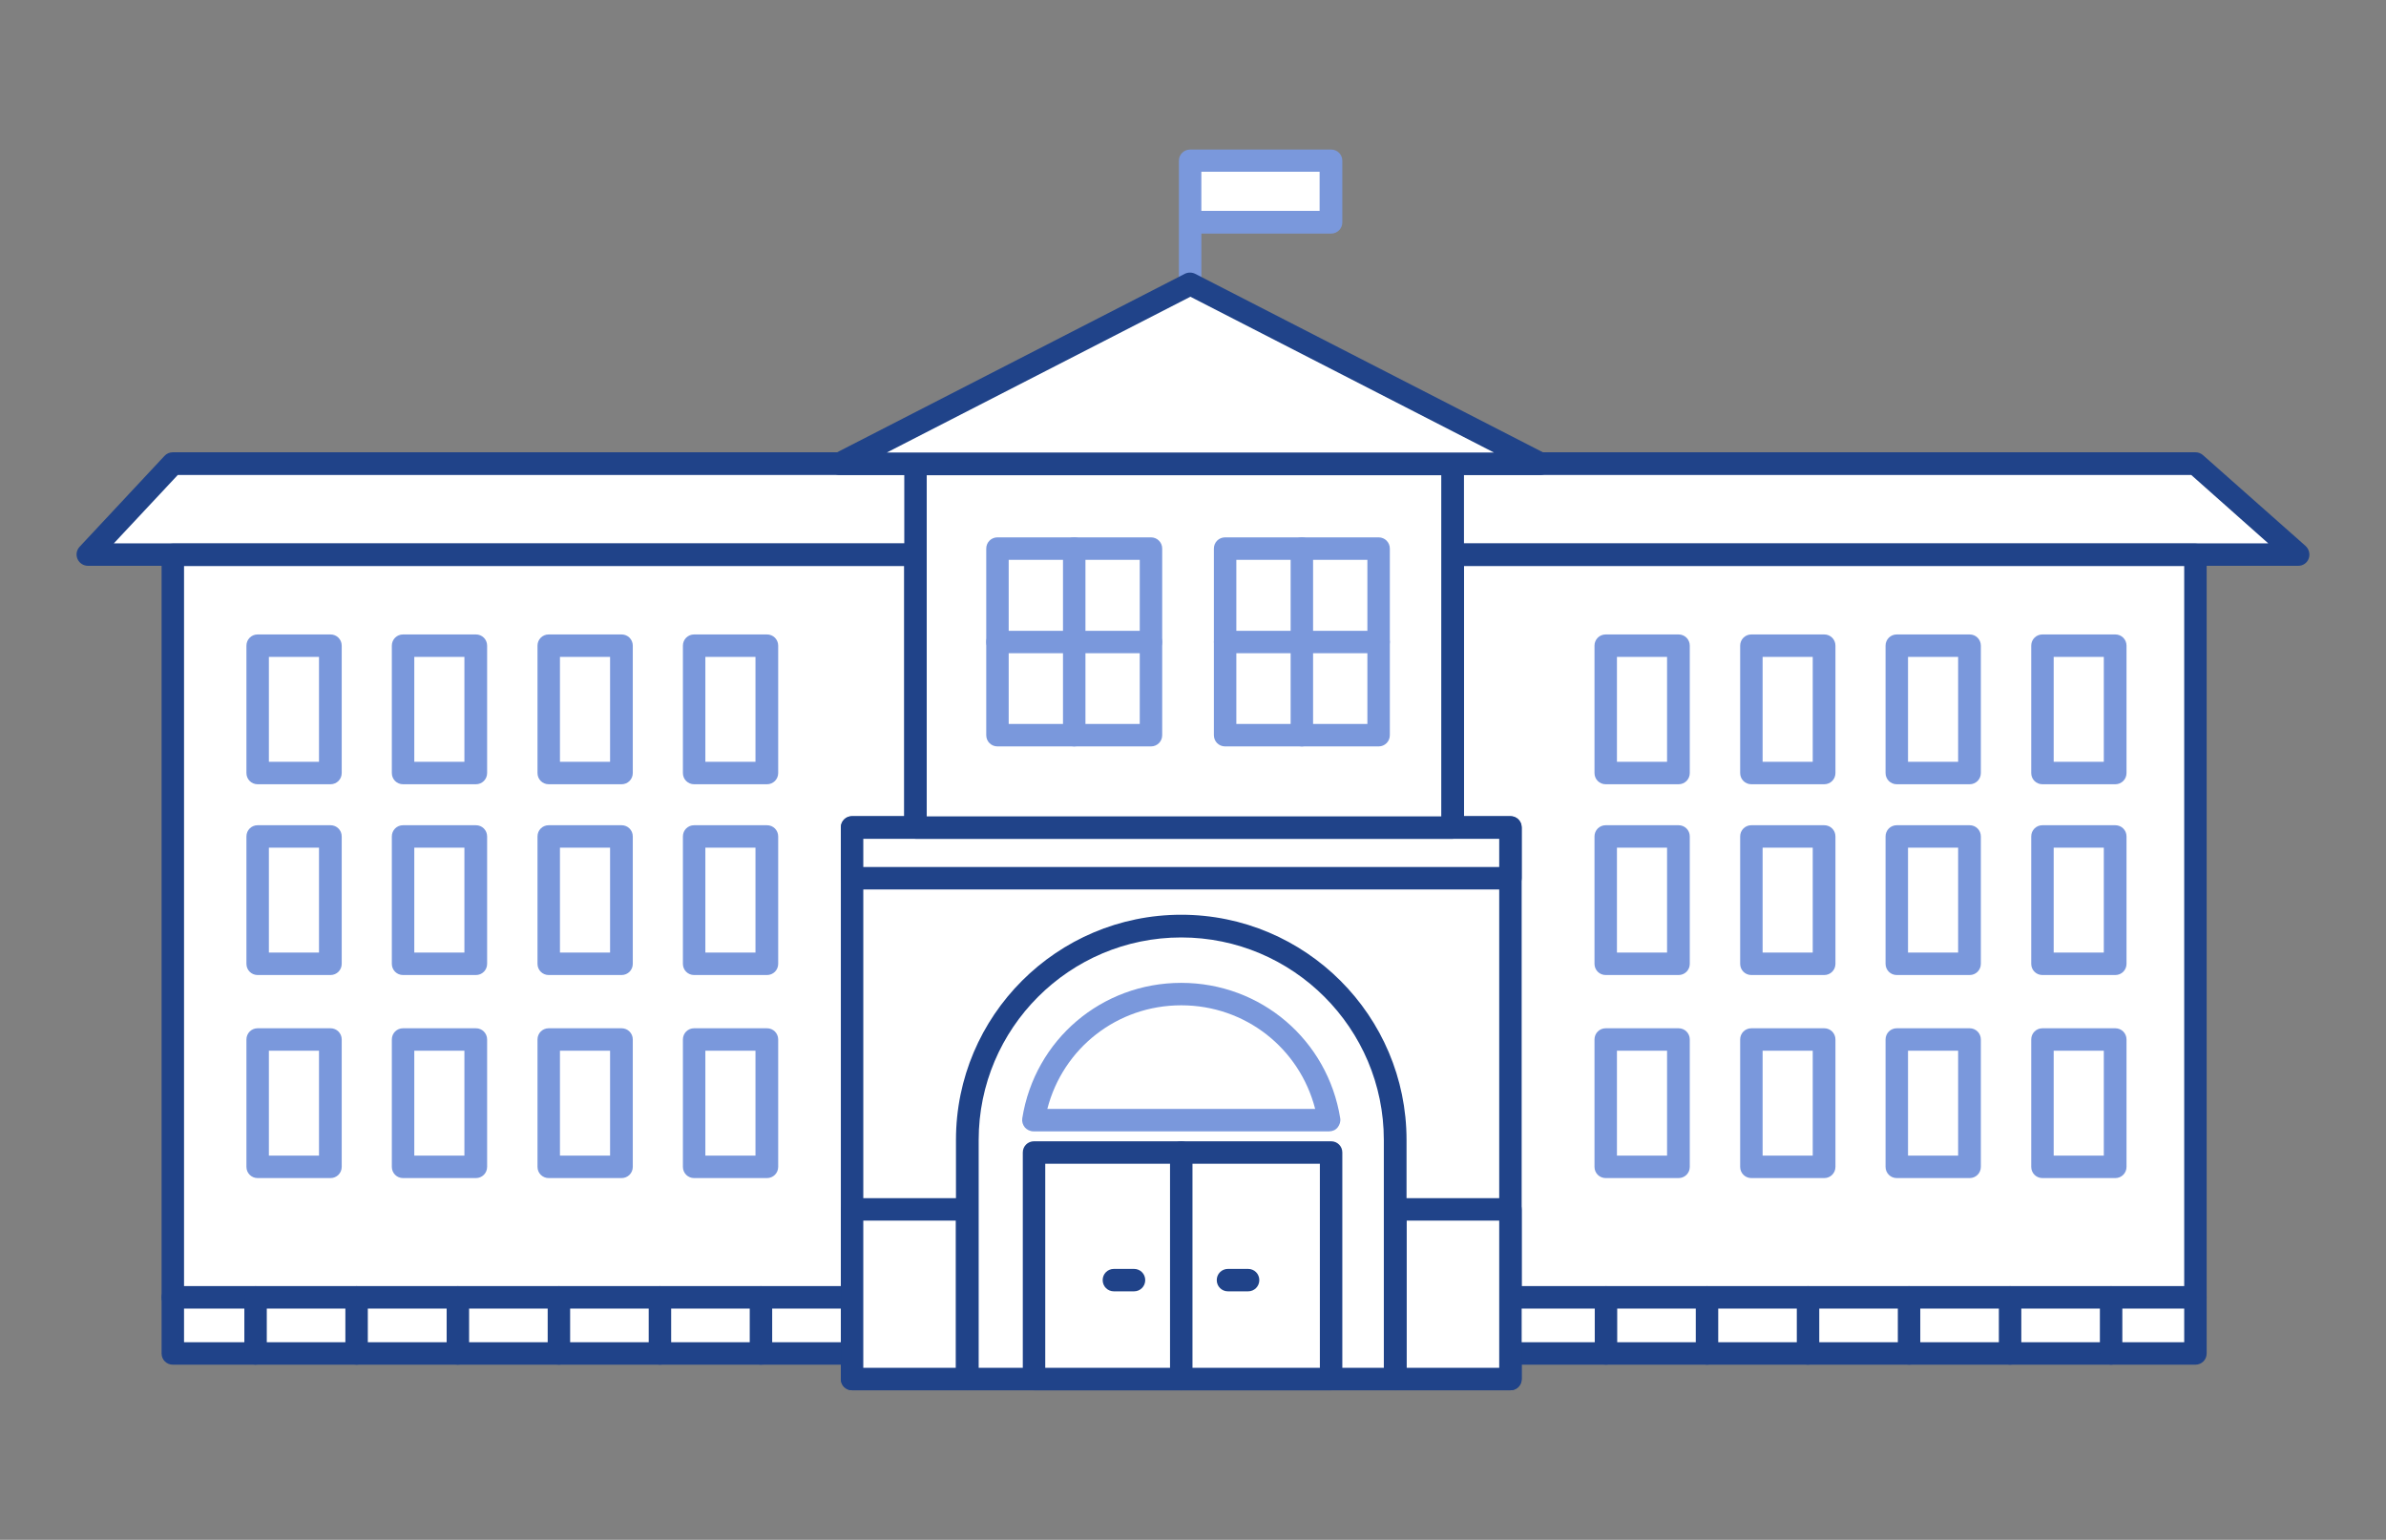 <?xml version="1.0" encoding="UTF-8"?> <svg xmlns="http://www.w3.org/2000/svg" id="Layer_1" data-name="Layer 1" viewBox="0 0 91.4 59"><rect x="0" y="0" width="91.4" height="59" fill="#808080" stroke="none"/><defs><style> .cls-1 { fill: #7a98dc; } .cls-1, .cls-2, .cls-3 { stroke-width: 0px; } .cls-2 { fill: #204389; } .cls-3 { fill: #fff; } </style></defs><g><polyline class="cls-3" points="45.59 10.88 45.59 6.16 50.98 6.16 50.98 8.52 45.59 8.52"></polyline><path class="cls-1" d="m45.59,11.31c-.24,0-.43-.19-.43-.43v-4.72c0-.24.19-.43.43-.43h5.4c.24,0,.43.19.43.43v2.36c0,.24-.19.43-.43.43h-4.97v1.93c0,.24-.19.43-.43.43Zm.43-3.23h4.53v-1.5h-4.53v1.5Z"></path></g><g><polygon class="cls-3" points="3.37 21.25 88.03 21.25 84.1 17.77 6.62 17.77 3.37 21.25"></polygon><path class="cls-2" d="m88.03,21.68H3.37c-.17,0-.33-.1-.4-.26-.07-.16-.04-.34.08-.47l3.25-3.48c.08-.09.2-.14.32-.14h77.48c.11,0,.21.04.29.11l3.93,3.48c.13.12.18.31.12.48-.06.17-.22.28-.4.28Zm-83.67-.86h82.53l-2.95-2.62H6.81l-2.45,2.62Z"></path></g><g><rect class="cls-3" x="6.62" y="21.25" width="28.45" height="28.45"></rect><path class="cls-2" d="m35.07,50.14H6.62c-.24,0-.43-.19-.43-.43v-28.45c0-.24.19-.43.43-.43h28.45c.24,0,.43.19.43.43v28.45c0,.24-.19.43-.43.43Zm-28.02-.86h27.59v-27.59H7.05v27.59Z"></path></g><g><rect class="cls-3" x="6.62" y="49.71" width="28.45" height="2.15"></rect><path class="cls-2" d="m35.07,52.29H6.62c-.24,0-.43-.19-.43-.43v-2.15c0-.24.19-.43.43-.43h28.45c.24,0,.43.19.43.43v2.15c0,.24-.19.43-.43.43Zm-28.02-.86h27.59v-1.29H7.05v1.29Z"></path></g><g><rect class="cls-3" x="55.65" y="21.25" width="28.45" height="28.45"></rect><path class="cls-2" d="m84.1,50.14h-28.45c-.24,0-.43-.19-.43-.43v-28.45c0-.24.19-.43.43-.43h28.45c.24,0,.43.19.43.43v28.45c0,.24-.19.43-.43.43Zm-28.02-.86h27.59v-27.59h-27.59v27.59Z"></path></g><g><rect class="cls-3" x="32.63" y="31.71" width="25.22" height="21.14"></rect><path class="cls-2" d="m57.86,53.27h-25.22c-.24,0-.43-.19-.43-.43v-21.14c0-.24.19-.43.43-.43h25.22c.24,0,.43.19.43.43v21.14c0,.24-.19.43-.43.43Zm-24.79-.86h24.36v-20.27h-24.36v20.27Z"></path></g><g><rect class="cls-3" x="32.63" y="31.71" width="25.22" height="1.94"></rect><path class="cls-2" d="m57.86,34.08h-25.22c-.24,0-.43-.19-.43-.43v-1.94c0-.24.19-.43.43-.43h25.22c.24,0,.43.19.43.43v1.94c0,.24-.19.43-.43.43Zm-24.79-.86h24.36v-1.08h-24.36v1.08Z"></path></g><g><rect class="cls-3" x="55.65" y="49.71" width="28.45" height="2.15"></rect><path class="cls-2" d="m84.1,52.29h-28.45c-.24,0-.43-.19-.43-.43v-2.15c0-.24.19-.43.43-.43h28.45c.24,0,.43.19.43.43v2.15c0,.24-.19.43-.43.43Zm-28.02-.86h27.59v-1.29h-27.59v1.29Z"></path></g><g><rect class="cls-3" x="32.63" y="46.34" width="4.41" height="6.5"></rect><path class="cls-2" d="m37.05,53.27h-4.41c-.24,0-.43-.19-.43-.43v-6.5c0-.24.19-.43.43-.43h4.41c.24,0,.43.19.43.43v6.5c0,.24-.19.43-.43.43Zm-3.98-.86h3.55v-5.64h-3.55v5.64Z"></path></g><g><rect class="cls-3" x="53.44" y="46.34" width="4.41" height="6.5"></rect><path class="cls-2" d="m57.86,53.27h-4.41c-.24,0-.43-.19-.43-.43v-6.5c0-.24.19-.43.43-.43h4.41c.24,0,.43.19.43.43v6.5c0,.24-.19.43-.43.43Zm-3.98-.86h3.55v-5.64h-3.55v5.64Z"></path></g><g><rect class="cls-3" x="35.07" y="17.77" width="20.58" height="13.94"></rect><path class="cls-2" d="m55.65,32.14h-20.58c-.24,0-.43-.19-.43-.43v-13.94c0-.24.19-.43.43-.43h20.58c.24,0,.43.19.43.43v13.94c0,.24-.19.43-.43.43Zm-20.15-.86h19.71v-13.07h-19.71v13.07Z"></path></g><g><path class="cls-3" d="m45.24,35.48h0c4.53,0,8.19,3.67,8.19,8.19v9.16h-16.39v-9.16c0-4.53,3.67-8.19,8.19-8.19Z"></path><path class="cls-2" d="m53.44,53.27h-16.39c-.24,0-.43-.19-.43-.43v-9.16c0-4.76,3.87-8.63,8.63-8.63s8.63,3.87,8.63,8.63v9.16c0,.24-.19.43-.43.43Zm-15.96-.86h15.53v-8.73c0-4.28-3.48-7.76-7.76-7.76s-7.76,3.48-7.76,7.76v8.73Z"></path></g><g><polygon class="cls-3" points="45.59 10.88 32.17 17.77 59.01 17.77 45.59 10.88"></polygon><path class="cls-2" d="m59.01,18.2h-26.84c-.2,0-.37-.14-.42-.33-.05-.19.05-.39.22-.49l13.42-6.89c.12-.06.27-.06.39,0l13.42,6.89c.18.09.27.29.22.49-.05.19-.22.33-.42.33Zm-25.05-.86h23.27l-11.63-5.97-11.63,5.97Z"></path></g><g><rect class="cls-3" x="9.87" y="24.74" width="2.79" height="4.88"></rect><path class="cls-1" d="m12.66,30.05h-2.79c-.24,0-.43-.19-.43-.43v-4.88c0-.24.19-.43.43-.43h2.79c.24,0,.43.19.43.43v4.88c0,.24-.19.43-.43.43Zm-2.36-.86h1.92v-4.02h-1.92v4.02Z"></path></g><g><rect class="cls-3" x="26.6" y="24.74" width="2.79" height="4.88"></rect><path class="cls-1" d="m29.38,30.05h-2.79c-.24,0-.43-.19-.43-.43v-4.88c0-.24.19-.43.43-.43h2.79c.24,0,.43.19.43.43v4.88c0,.24-.19.43-.43.43Zm-2.36-.86h1.92v-4.02h-1.92v4.02Z"></path></g><g><rect class="cls-3" x="21.02" y="24.74" width="2.79" height="4.88"></rect><path class="cls-1" d="m23.81,30.05h-2.79c-.24,0-.43-.19-.43-.43v-4.88c0-.24.19-.43.43-.43h2.79c.24,0,.43.19.43.43v4.88c0,.24-.19.43-.43.43Zm-2.36-.86h1.92v-4.02h-1.92v4.02Z"></path></g><g><rect class="cls-3" x="15.45" y="24.74" width="2.79" height="4.88"></rect><path class="cls-1" d="m18.23,30.05h-2.79c-.24,0-.43-.19-.43-.43v-4.88c0-.24.19-.43.43-.43h2.79c.24,0,.43.19.43.43v4.88c0,.24-.19.43-.43.43Zm-2.36-.86h1.92v-4.02h-1.92v4.02Z"></path></g><g><rect class="cls-3" x="9.87" y="32.05" width="2.79" height="4.88"></rect><path class="cls-1" d="m12.66,37.36h-2.79c-.24,0-.43-.19-.43-.43v-4.88c0-.24.19-.43.43-.43h2.79c.24,0,.43.19.43.43v4.88c0,.24-.19.43-.43.43Zm-2.36-.86h1.92v-4.02h-1.92v4.02Z"></path></g><g><rect class="cls-3" x="26.6" y="32.05" width="2.79" height="4.88"></rect><path class="cls-1" d="m29.38,37.36h-2.79c-.24,0-.43-.19-.43-.43v-4.88c0-.24.19-.43.43-.43h2.79c.24,0,.43.19.43.43v4.88c0,.24-.19.43-.43.43Zm-2.36-.86h1.92v-4.02h-1.92v4.02Z"></path></g><g><rect class="cls-3" x="21.02" y="32.05" width="2.79" height="4.88"></rect><path class="cls-1" d="m23.81,37.36h-2.79c-.24,0-.43-.19-.43-.43v-4.88c0-.24.19-.43.43-.43h2.79c.24,0,.43.19.43.43v4.88c0,.24-.19.43-.43.43Zm-2.36-.86h1.92v-4.02h-1.92v4.02Z"></path></g><g><rect class="cls-3" x="15.45" y="32.05" width="2.79" height="4.88"></rect><path class="cls-1" d="m18.23,37.36h-2.79c-.24,0-.43-.19-.43-.43v-4.88c0-.24.19-.43.43-.43h2.79c.24,0,.43.19.43.43v4.88c0,.24-.19.43-.43.43Zm-2.36-.86h1.92v-4.02h-1.92v4.02Z"></path></g><g><rect class="cls-3" x="9.87" y="39.83" width="2.79" height="4.88"></rect><path class="cls-1" d="m12.66,45.14h-2.79c-.24,0-.43-.19-.43-.43v-4.88c0-.24.19-.43.43-.43h2.79c.24,0,.43.19.43.43v4.88c0,.24-.19.43-.43.43Zm-2.36-.86h1.92v-4.02h-1.92v4.02Z"></path></g><g><rect class="cls-3" x="26.6" y="39.83" width="2.79" height="4.88"></rect><path class="cls-1" d="m29.38,45.14h-2.79c-.24,0-.43-.19-.43-.43v-4.88c0-.24.19-.43.43-.43h2.79c.24,0,.43.19.43.43v4.88c0,.24-.19.43-.43.43Zm-2.36-.86h1.92v-4.02h-1.92v4.02Z"></path></g><g><rect class="cls-3" x="21.02" y="39.83" width="2.79" height="4.88"></rect><path class="cls-1" d="m23.81,45.14h-2.79c-.24,0-.43-.19-.43-.43v-4.88c0-.24.19-.43.43-.43h2.79c.24,0,.43.19.43.43v4.88c0,.24-.19.43-.43.43Zm-2.36-.86h1.92v-4.02h-1.92v4.02Z"></path></g><g><rect class="cls-3" x="15.45" y="39.83" width="2.79" height="4.88"></rect><path class="cls-1" d="m18.23,45.14h-2.79c-.24,0-.43-.19-.43-.43v-4.88c0-.24.19-.43.43-.43h2.79c.24,0,.43.19.43.43v4.88c0,.24-.19.43-.43.43Zm-2.36-.86h1.92v-4.02h-1.92v4.02Z"></path></g><g><rect class="cls-3" x="61.52" y="24.74" width="2.79" height="4.88"></rect><path class="cls-1" d="m64.3,30.05h-2.79c-.24,0-.43-.19-.43-.43v-4.88c0-.24.19-.43.43-.43h2.79c.24,0,.43.19.43.43v4.88c0,.24-.19.43-.43.43Zm-2.36-.86h1.92v-4.02h-1.92v4.02Z"></path></g><g><rect class="cls-3" x="78.24" y="24.74" width="2.79" height="4.88"></rect><path class="cls-1" d="m81.03,30.05h-2.79c-.24,0-.43-.19-.43-.43v-4.88c0-.24.19-.43.43-.43h2.79c.24,0,.43.19.43.43v4.88c0,.24-.19.43-.43.43Zm-2.36-.86h1.92v-4.02h-1.92v4.02Z"></path></g><g><rect class="cls-3" x="72.67" y="24.74" width="2.79" height="4.88"></rect><path class="cls-1" d="m75.45,30.05h-2.79c-.24,0-.43-.19-.43-.43v-4.88c0-.24.19-.43.43-.43h2.79c.24,0,.43.19.43.43v4.88c0,.24-.19.43-.43.43Zm-2.36-.86h1.92v-4.02h-1.92v4.02Z"></path></g><g><rect class="cls-3" x="67.09" y="24.74" width="2.79" height="4.88"></rect><path class="cls-1" d="m69.88,30.05h-2.79c-.24,0-.43-.19-.43-.43v-4.88c0-.24.19-.43.43-.43h2.79c.24,0,.43.19.43.43v4.88c0,.24-.19.43-.43.43Zm-2.36-.86h1.92v-4.02h-1.92v4.02Z"></path></g><g><rect class="cls-3" x="61.52" y="32.05" width="2.79" height="4.88"></rect><path class="cls-1" d="m64.3,37.36h-2.79c-.24,0-.43-.19-.43-.43v-4.88c0-.24.19-.43.43-.43h2.79c.24,0,.43.19.43.43v4.88c0,.24-.19.43-.43.43Zm-2.36-.86h1.92v-4.02h-1.92v4.02Z"></path></g><g><rect class="cls-3" x="78.24" y="32.05" width="2.79" height="4.88"></rect><path class="cls-1" d="m81.03,37.36h-2.79c-.24,0-.43-.19-.43-.43v-4.88c0-.24.19-.43.43-.43h2.79c.24,0,.43.19.43.43v4.88c0,.24-.19.43-.43.43Zm-2.36-.86h1.92v-4.02h-1.92v4.02Z"></path></g><g><rect class="cls-3" x="72.67" y="32.05" width="2.79" height="4.88"></rect><path class="cls-1" d="m75.45,37.36h-2.79c-.24,0-.43-.19-.43-.43v-4.88c0-.24.19-.43.43-.43h2.79c.24,0,.43.19.43.43v4.88c0,.24-.19.43-.43.43Zm-2.36-.86h1.92v-4.02h-1.92v4.02Z"></path></g><g><rect class="cls-3" x="67.09" y="32.05" width="2.79" height="4.88"></rect><path class="cls-1" d="m69.88,37.36h-2.79c-.24,0-.43-.19-.43-.43v-4.88c0-.24.19-.43.43-.43h2.79c.24,0,.43.19.43.43v4.88c0,.24-.19.43-.43.43Zm-2.36-.86h1.92v-4.02h-1.92v4.02Z"></path></g><g><rect class="cls-3" x="61.52" y="39.83" width="2.79" height="4.88"></rect><path class="cls-1" d="m64.3,45.14h-2.79c-.24,0-.43-.19-.43-.43v-4.88c0-.24.19-.43.43-.43h2.79c.24,0,.43.19.43.43v4.88c0,.24-.19.43-.43.43Zm-2.36-.86h1.92v-4.02h-1.92v4.02Z"></path></g><g><rect class="cls-3" x="78.24" y="39.83" width="2.79" height="4.88"></rect><path class="cls-1" d="m81.03,45.14h-2.79c-.24,0-.43-.19-.43-.43v-4.88c0-.24.19-.43.43-.43h2.79c.24,0,.43.19.43.43v4.88c0,.24-.19.43-.43.43Zm-2.36-.86h1.92v-4.02h-1.92v4.02Z"></path></g><g><rect class="cls-3" x="72.67" y="39.83" width="2.79" height="4.88"></rect><path class="cls-1" d="m75.45,45.14h-2.79c-.24,0-.43-.19-.43-.43v-4.88c0-.24.19-.43.43-.43h2.79c.24,0,.43.19.43.43v4.88c0,.24-.19.43-.43.43Zm-2.36-.86h1.92v-4.02h-1.92v4.02Z"></path></g><g><rect class="cls-3" x="67.09" y="39.83" width="2.79" height="4.88"></rect><path class="cls-1" d="m69.88,45.14h-2.79c-.24,0-.43-.19-.43-.43v-4.88c0-.24.19-.43.43-.43h2.79c.24,0,.43.19.43.43v4.88c0,.24-.19.43-.43.43Zm-2.36-.86h1.92v-4.02h-1.92v4.02Z"></path></g><g><rect class="cls-3" x="38.21" y="21.02" width="5.88" height="7.15"></rect><path class="cls-1" d="m44.09,28.6h-5.88c-.24,0-.43-.19-.43-.43v-7.15c0-.24.19-.43.43-.43h5.88c.24,0,.43.19.43.43v7.15c0,.24-.19.43-.43.43Zm-5.45-.86h5.02v-6.29h-5.02v6.29Z"></path></g><g><rect class="cls-3" x="46.93" y="21.02" width="5.88" height="7.15"></rect><path class="cls-1" d="m52.81,28.6h-5.88c-.24,0-.43-.19-.43-.43v-7.15c0-.24.19-.43.43-.43h5.88c.24,0,.43.19.43.43v7.15c0,.24-.19.43-.43.43Zm-5.45-.86h5.02v-6.29h-5.02v6.29Z"></path></g><g><rect class="cls-3" x="39.6" y="44.16" width="11.38" height="8.68"></rect><path class="cls-2" d="m50.99,53.27h-11.38c-.24,0-.43-.19-.43-.43v-8.68c0-.24.19-.43.43-.43h11.38c.24,0,.43.19.43.43v8.68c0,.24-.19.43-.43.43Zm-10.95-.86h10.52v-7.82h-10.52v7.82Z"></path></g><path class="cls-2" d="m45.25,53.27c-.24,0-.43-.19-.43-.43v-8.68c0-.24.19-.43.43-.43s.43.19.43.43v8.68c0,.24-.19.43-.43.43Z"></path><g><path class="cls-3" d="m45.25,38.08h0c-2.82,0-5.22,2.05-5.66,4.83h11.32c-.44-2.78-2.84-4.83-5.66-4.83Z"></path><path class="cls-1" d="m50.91,43.35h-11.32c-.13,0-.25-.06-.33-.15-.08-.1-.12-.22-.1-.35.48-3.01,3.04-5.19,6.09-5.19h0c3.05,0,5.61,2.19,6.09,5.19.02.12-.02.25-.1.35-.08.1-.2.15-.33.15Zm-10.79-.86h10.26c-.6-2.33-2.68-3.97-5.13-3.97-2.45,0-4.53,1.64-5.13,3.97Z"></path></g><path class="cls-1" d="m41.15,28.6c-.24,0-.43-.19-.43-.43v-7.15c0-.24.19-.43.43-.43s.43.19.43.43v7.15c0,.24-.19.43-.43.43Z"></path><path class="cls-1" d="m44.09,25.03h-5.88c-.24,0-.43-.19-.43-.43s.19-.43.43-.43h5.88c.24,0,.43.19.43.43s-.19.43-.43.43Z"></path><path class="cls-1" d="m49.87,28.6c-.24,0-.43-.19-.43-.43v-7.15c0-.24.19-.43.43-.43s.43.19.43.43v7.15c0,.24-.19.43-.43.43Z"></path><path class="cls-1" d="m52.81,25.03h-5.88c-.24,0-.43-.19-.43-.43s.19-.43.43-.43h5.88c.24,0,.43.19.43.43s-.19.43-.43.43Z"></path><path class="cls-2" d="m9.79,52.29c-.24,0-.43-.19-.43-.43v-2.15c0-.24.19-.43.43-.43s.43.19.43.43v2.15c0,.24-.19.43-.43.43Z"></path><path class="cls-2" d="m13.66,52.29c-.24,0-.43-.19-.43-.43v-2.15c0-.24.19-.43.43-.43s.43.19.43.43v2.15c0,.24-.19.43-.43.43Z"></path><path class="cls-2" d="m17.54,52.29c-.24,0-.43-.19-.43-.43v-2.15c0-.24.19-.43.43-.43s.43.19.43.43v2.15c0,.24-.19.43-.43.43Z"></path><path class="cls-2" d="m21.41,52.29c-.24,0-.43-.19-.43-.43v-2.15c0-.24.19-.43.43-.43s.43.19.43.43v2.15c0,.24-.19.43-.43.43Z"></path><path class="cls-2" d="m25.28,52.29c-.24,0-.43-.19-.43-.43v-2.15c0-.24.19-.43.43-.43s.43.19.43.43v2.15c0,.24-.19.43-.43.43Z"></path><path class="cls-2" d="m29.15,52.29c-.24,0-.43-.19-.43-.43v-2.15c0-.24.19-.43.43-.43s.43.19.43.43v2.15c0,.24-.19.43-.43.43Z"></path><path class="cls-2" d="m61.52,52.29c-.24,0-.43-.19-.43-.43v-2.15c0-.24.19-.43.43-.43s.43.19.43.43v2.15c0,.24-.19.43-.43.43Z"></path><path class="cls-2" d="m65.39,52.29c-.24,0-.43-.19-.43-.43v-2.15c0-.24.19-.43.43-.43s.43.19.43.43v2.15c0,.24-.19.43-.43.43Z"></path><path class="cls-2" d="m69.26,52.29c-.24,0-.43-.19-.43-.43v-2.15c0-.24.19-.43.43-.43s.43.19.43.43v2.15c0,.24-.19.43-.43.43Z"></path><path class="cls-2" d="m73.13,52.29c-.24,0-.43-.19-.43-.43v-2.15c0-.24.19-.43.43-.43s.43.19.43.43v2.15c0,.24-.19.43-.43.43Z"></path><path class="cls-2" d="m77,52.29c-.24,0-.43-.19-.43-.43v-2.15c0-.24.19-.43.43-.43s.43.19.43.43v2.15c0,.24-.19.43-.43.43Z"></path><path class="cls-2" d="m80.87,52.29c-.24,0-.43-.19-.43-.43v-2.15c0-.24.19-.43.43-.43s.43.19.43.43v2.15c0,.24-.19.43-.43.43Z"></path><path class="cls-2" d="m43.44,49.48h-.77c-.24,0-.43-.19-.43-.43s.19-.43.43-.43h.77c.24,0,.43.19.43.43s-.19.43-.43.43Z"></path><path class="cls-2" d="m47.81,49.48h-.77c-.24,0-.43-.19-.43-.43s.19-.43.43-.43h.77c.24,0,.43.19.43.43s-.19.43-.43.43Z"></path></svg> 
